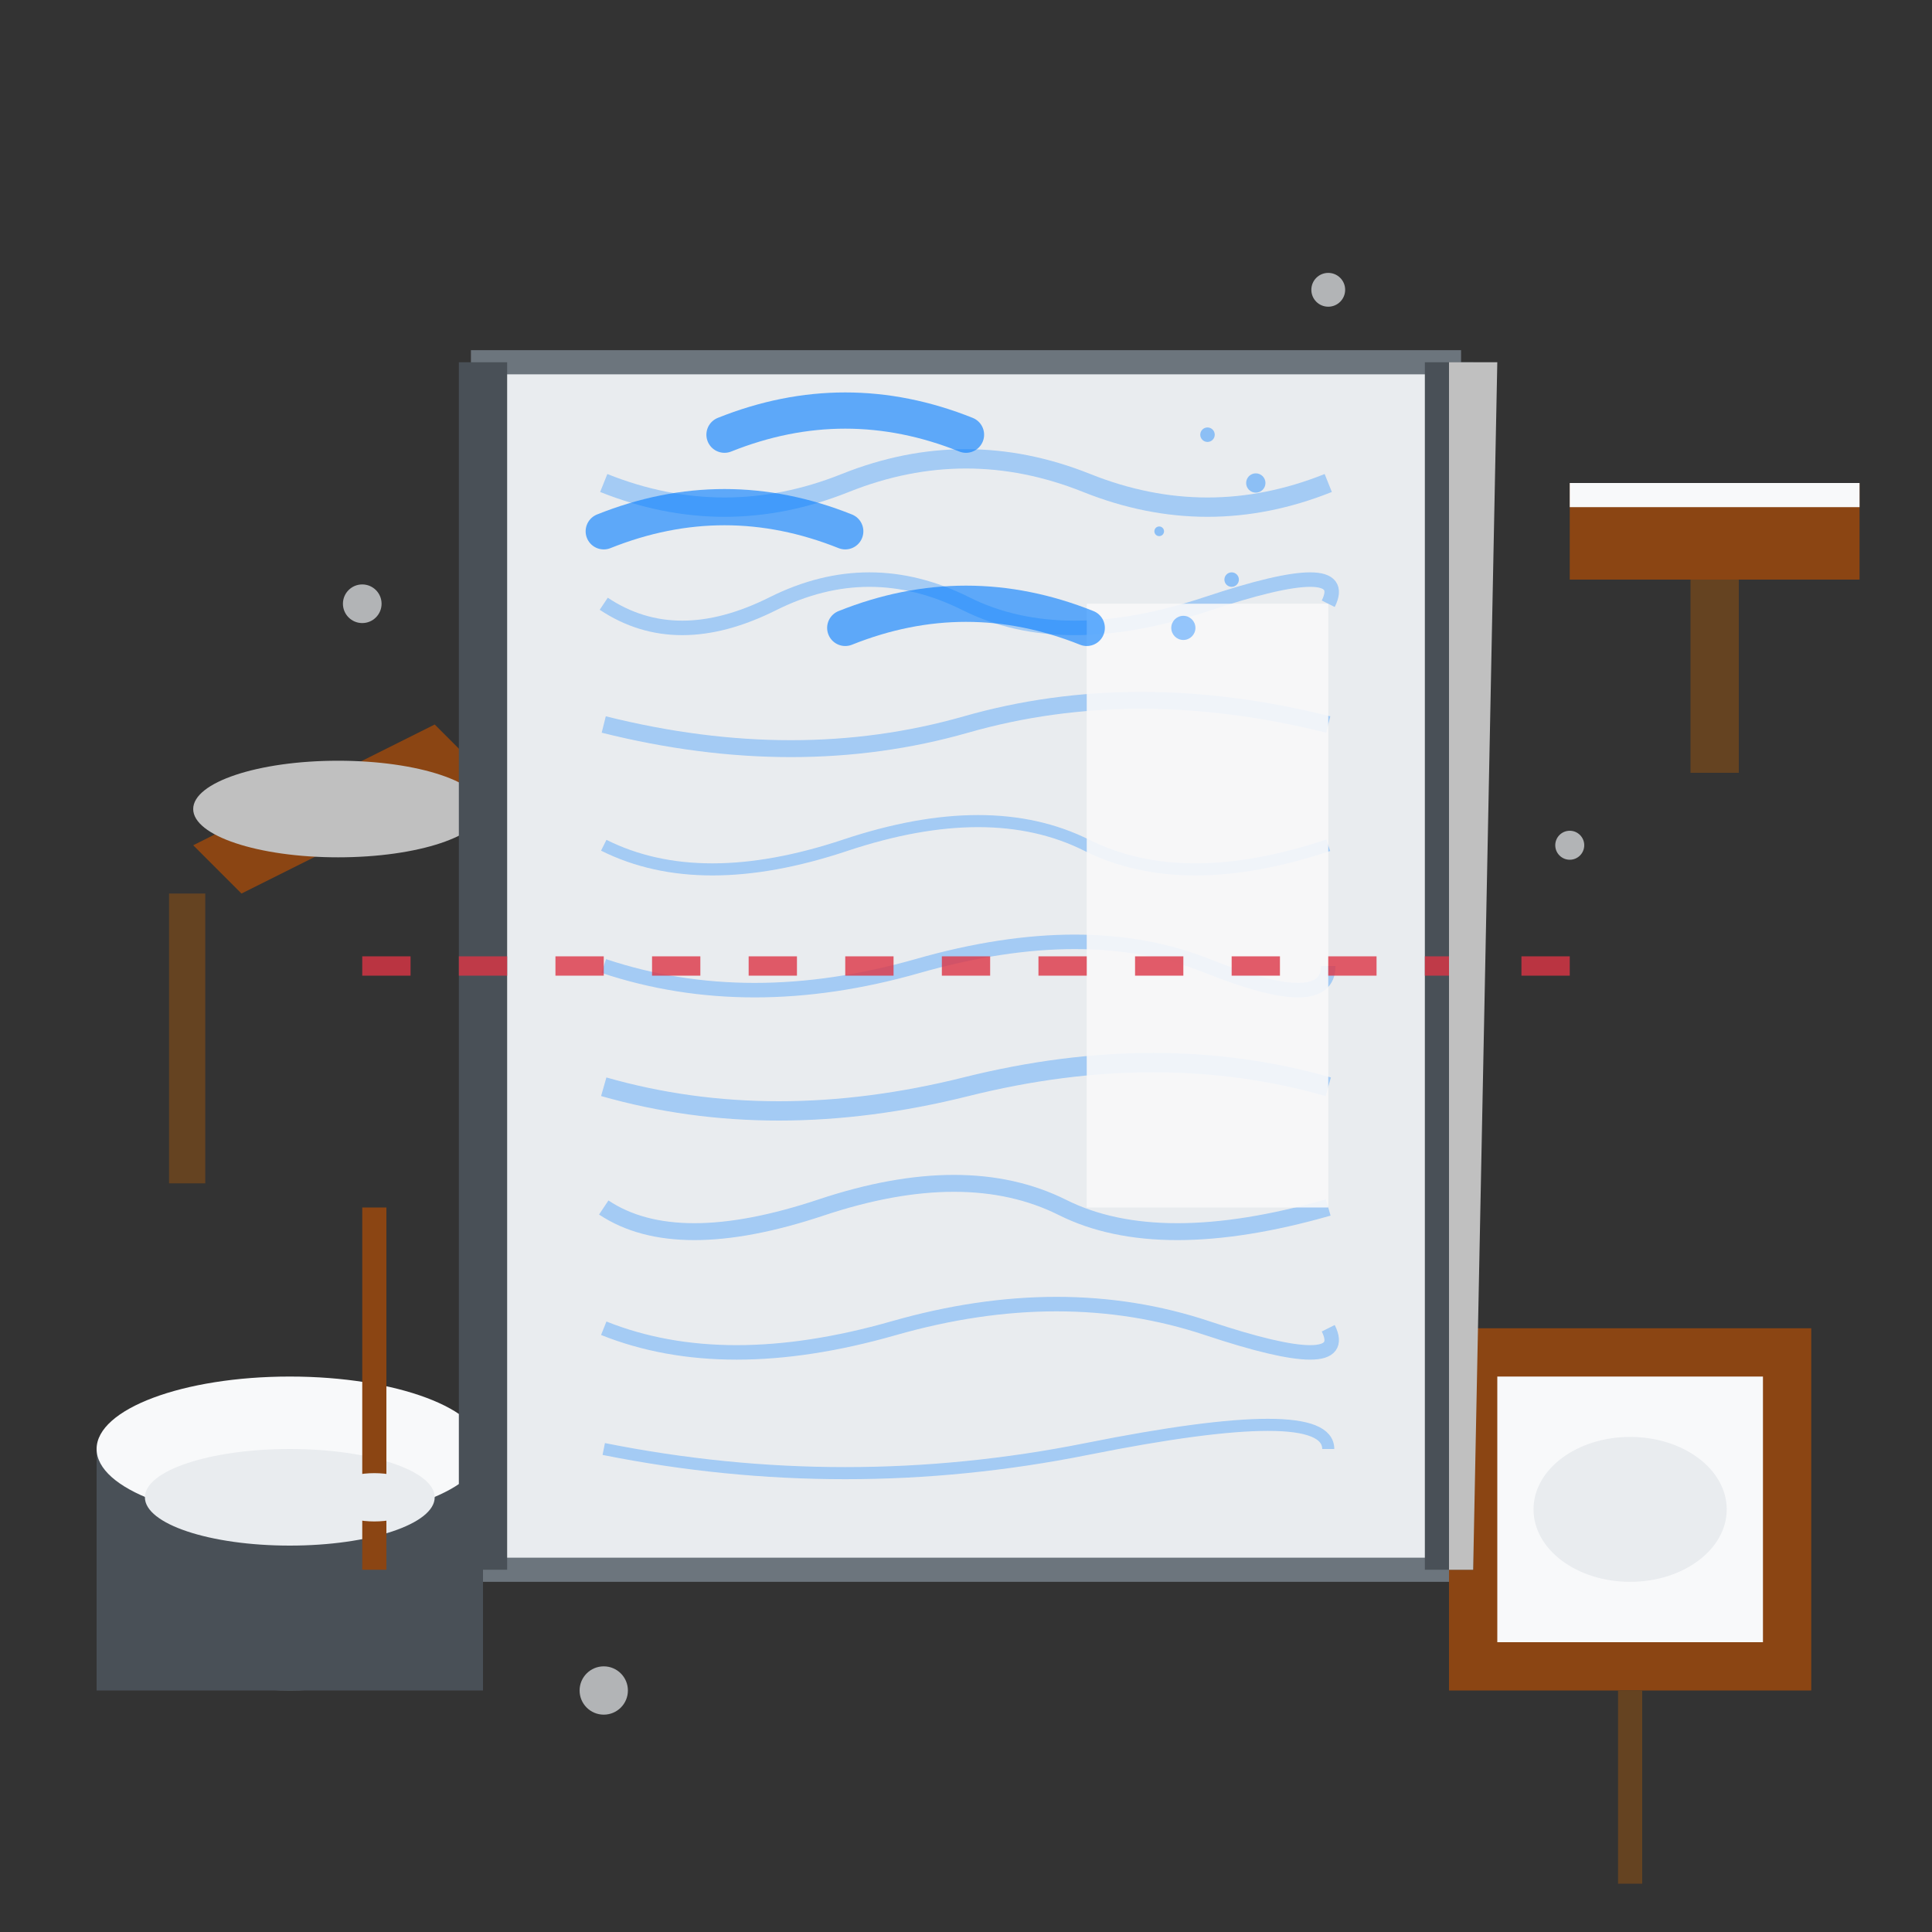 <svg width="80" height="80" viewBox="0 0 80 80" fill="none" xmlns="http://www.w3.org/2000/svg">
  <rect x="0" y="0" width="80" height="80" fill="#333333" stroke="none"/>
  <!-- Wall surface -->
  <rect x="20" y="15" width="40" height="50" fill="#e9ecef" stroke="#6c757d" stroke-width="1"/>
  
  <!-- Plaster texture on wall -->
  <g opacity="0.3">
    <!-- Rough texture lines -->
    <path d="M25 20 Q30 22 35 20 T45 20 T55 20" stroke="#007bff" stroke-width="0.8" fill="none"/>
    <path d="M25 25 Q28 27 32 25 T40 25 T50 25 T55 25" stroke="#007bff" stroke-width="0.6" fill="none"/>
    <path d="M25 30 Q33 32 40 30 T55 30" stroke="#007bff" stroke-width="0.7" fill="none"/>
    <path d="M25 35 Q29 37 35 35 T45 35 T55 35" stroke="#007bff" stroke-width="0.5" fill="none"/>
    <path d="M25 40 Q31 42 38 40 T50 40 T55 40" stroke="#007bff" stroke-width="0.6" fill="none"/>
    <path d="M25 45 Q32 47 40 45 T55 45" stroke="#007bff" stroke-width="0.8" fill="none"/>
    <path d="M25 50 Q28 52 34 50 T44 50 T55 50" stroke="#007bff" stroke-width="0.7" fill="none"/>
    <path d="M25 55 Q30 57 37 55 T50 55 T55 55" stroke="#007bff" stroke-width="0.6" fill="none"/>
    <path d="M25 60 Q35 62 45 60 T55 60" stroke="#007bff" stroke-width="0.5" fill="none"/>
  </g>
  
  <!-- Smooth plastered area -->
  <rect x="45" y="25" width="10" height="25" fill="#f8f9fa" opacity="0.9"/>
  
  <!-- Trowel -->
  <path d="M8 35 L18 30 L20 32 L10 37 Z" fill="#8b4513"/>
  <ellipse cx="14" cy="33.5" rx="6" ry="2" fill="#c0c0c0"/>
  <rect x="7" y="37" width="1.5" height="12" fill="#654321"/>
  
  <!-- Float/smoothing tool -->
  <rect x="65" y="20" width="12" height="4" fill="#8b4513"/>
  <rect x="65" y="20" width="12" height="1" fill="#f8f9fa"/>
  <rect x="70" y="24" width="2" height="8" fill="#654321"/>
  
  <!-- Plaster bucket -->
  <ellipse cx="12" cy="65" rx="8" ry="5" fill="#6c757d"/>
  <rect x="4" y="60" width="16" height="10" fill="#495057"/>
  <ellipse cx="12" cy="60" rx="8" ry="3" fill="#f8f9fa"/>
  
  <!-- Plaster mixture in bucket -->
  <ellipse cx="12" cy="62" rx="6" ry="2" fill="#e9ecef"/>
  
  <!-- Mixing stick -->
  <rect x="15" y="50" width="1" height="15" fill="#8b4513"/>
  <ellipse cx="15.5" cy="62" rx="2" ry="1" fill="#e9ecef"/>
  
  <!-- Hawk (plaster board) -->
  <rect x="60" y="55" width="15" height="15" fill="#8b4513"/>
  <rect x="62" y="57" width="11" height="11" fill="#f8f9fa"/>
  <ellipse cx="67.5" cy="62.5" rx="4" ry="3" fill="#e9ecef"/>
  <rect x="67" y="70" width="1" height="8" fill="#654321"/>
  
  <!-- Plaster application motion lines -->
  <g stroke="#007bff" stroke-width="1.5" fill="none" opacity="0.6">
    <path d="M30 18 Q35 16 40 18" stroke-linecap="round"/>
    <path d="M25 22 Q30 20 35 22" stroke-linecap="round"/>
    <path d="M35 26 Q40 24 45 26" stroke-linecap="round"/>
  </g>
  
  <!-- Wall corner/edge -->
  <line x1="20" y1="15" x2="20" y2="65" stroke="#495057" stroke-width="2"/>
  <line x1="60" y1="15" x2="60" y2="65" stroke="#495057" stroke-width="2"/>
  
  <!-- Plaster splatters -->
  <circle cx="15" cy="25" r="0.8" fill="#e9ecef" opacity="0.7"/>
  <circle cx="65" cy="35" r="0.6" fill="#e9ecef" opacity="0.7"/>
  <circle cx="25" cy="70" r="1" fill="#e9ecef" opacity="0.7"/>
  <circle cx="55" cy="12" r="0.7" fill="#e9ecef" opacity="0.7"/>
  
  <!-- Leveling line -->
  <line x1="15" y1="40" x2="65" y2="40" stroke="#dc3545" stroke-width="0.8" stroke-dasharray="2,2" opacity="0.8"/>
  
  <!-- Corner bead -->
  <path d="M60 15 L62 15 L61 65 L60 65 Z" fill="#c0c0c0"/>
  
  <!-- Spray pattern (for spray plaster) -->
  <g opacity="0.4">
    <circle cx="50" cy="18" r="0.3" fill="#007bff"/>
    <circle cx="52" cy="20" r="0.4" fill="#007bff"/>
    <circle cx="48" cy="22" r="0.2" fill="#007bff"/>
    <circle cx="51" cy="24" r="0.3" fill="#007bff"/>
    <circle cx="49" cy="26" r="0.5" fill="#007bff"/>
  </g>
</svg>
